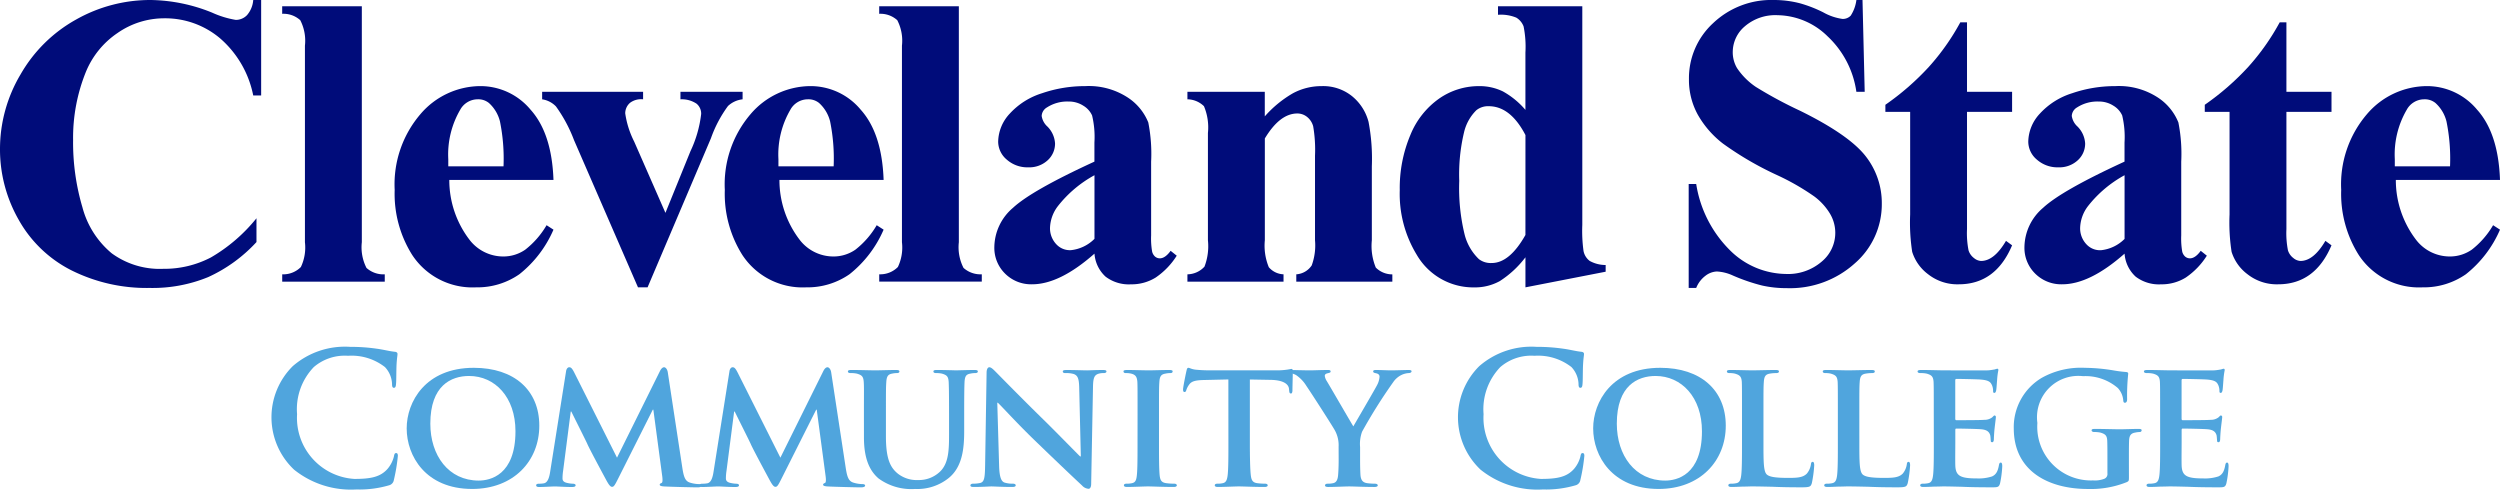 <svg xmlns="http://www.w3.org/2000/svg" xmlns:xlink="http://www.w3.org/1999/xlink" width="227.837" height="44.611" viewBox="0 0 227.837 44.611">
  <defs>
    <clipPath id="clip-path">
      <rect id="Rectangle_2178" data-name="Rectangle 2178" width="227.837" height="44.611" fill="none"/>
    </clipPath>
  </defs>
  <g id="Group_12084" data-name="Group 12084" transform="translate(0 0)">
    <g id="Group_11686" data-name="Group 11686" transform="translate(0 0)" clip-path="url(#clip-path)">
      <path id="Path_4537" data-name="Path 4537" d="M23.8,0V8.7h-.722a9.268,9.268,0,0,0-3.035-5.219,7.744,7.744,0,0,0-5.034-1.813A7.439,7.439,0,0,0,10.7,3.016,7.878,7.878,0,0,0,7.828,6.551,16,16,0,0,0,6.662,12.77,20.793,20.793,0,0,0,7.514,18.9a8.157,8.157,0,0,0,2.665,4.183,7.417,7.417,0,0,0,4.7,1.416,9.179,9.179,0,0,0,4.34-1.036,15,15,0,0,0,4.155-3.572V22.06a13.709,13.709,0,0,1-4.4,3.192,13.343,13.343,0,0,1-5.339.99,15.326,15.326,0,0,1-7.134-1.61,11.382,11.382,0,0,1-4.812-4.627A12.919,12.919,0,0,1,0,13.584,13.311,13.311,0,0,1,1.878,6.773a13.234,13.234,0,0,1,5.071-5A13.737,13.737,0,0,1,13.732,0a15.392,15.392,0,0,1,5.589,1.147,8.608,8.608,0,0,0,2.165.666,1.406,1.406,0,0,0,1.027-.435A2.362,2.362,0,0,0,23.078,0Z" transform="translate(0 0)" fill="#000c7a"/>
      <path id="Path_4538" data-name="Path 4538" d="M63.565,1.256v21.5A4.128,4.128,0,0,0,63.99,25.1a2.311,2.311,0,0,0,1.665.583v.666H56.31v-.666a2.257,2.257,0,0,0,1.7-.666,4.132,4.132,0,0,0,.37-2.258V4.846a4.076,4.076,0,0,0-.426-2.323,2.282,2.282,0,0,0-1.647-.583V1.256Z" transform="translate(-30.59 -0.682)" fill="#000c7a"/>
      <path id="Path_4539" data-name="Path 4539" d="M93.221,25.73H83.727a8.945,8.945,0,0,0,1.832,5.441,3.871,3.871,0,0,0,3.072,1.536,3.493,3.493,0,0,0,2.017-.62,7.829,7.829,0,0,0,1.944-2.23l.629.407a10.47,10.47,0,0,1-3.109,4.062A6.694,6.694,0,0,1,86.17,35.52a6.564,6.564,0,0,1-5.83-2.961,10.447,10.447,0,0,1-1.591-5.922,9.828,9.828,0,0,1,2.341-6.894,7.215,7.215,0,0,1,5.487-2.563,5.944,5.944,0,0,1,4.562,2.156q1.934,2.156,2.082,6.394m-4.553-1.24a17.049,17.049,0,0,0-.324-4.09,3.35,3.35,0,0,0-1.009-1.684,1.536,1.536,0,0,0-1.036-.333,1.819,1.819,0,0,0-1.573.944,8.093,8.093,0,0,0-1.092,4.516v.648Z" transform="translate(-42.78 -9.333)" fill="#000c7a"/>
      <path id="Path_4540" data-name="Path 4540" d="M116.905,36.136l-5.83-13.417a13.215,13.215,0,0,0-1.647-3.072A2.2,2.2,0,0,0,108.17,19v-.685h9.2V19a1.683,1.683,0,0,0-1.184.315,1.265,1.265,0,0,0-.444.962,8.292,8.292,0,0,0,.814,2.572l2.85,6.5,2.276-5.608a10.826,10.826,0,0,0,.981-3.405,1.179,1.179,0,0,0-.417-.935,2.412,2.412,0,0,0-1.471-.4v-.685h5.663V19a2.311,2.311,0,0,0-1.332.611,11.315,11.315,0,0,0-1.554,2.942l-5.774,13.584Z" transform="translate(-58.762 -9.949)" fill="#000c7a"/>
      <path id="Path_4541" data-name="Path 4541" d="M159.1,25.73H149.6a8.945,8.945,0,0,0,1.832,5.441,3.872,3.872,0,0,0,3.073,1.536,3.5,3.5,0,0,0,2.017-.62,7.835,7.835,0,0,0,1.943-2.23l.629.407a10.466,10.466,0,0,1-3.109,4.062,6.7,6.7,0,0,1-3.942,1.194,6.565,6.565,0,0,1-5.83-2.961,10.45,10.45,0,0,1-1.591-5.922,9.826,9.826,0,0,1,2.341-6.894,7.214,7.214,0,0,1,5.487-2.563,5.944,5.944,0,0,1,4.562,2.156q1.934,2.156,2.082,6.394m-4.553-1.24a17.055,17.055,0,0,0-.323-4.09,3.351,3.351,0,0,0-1.009-1.684,1.535,1.535,0,0,0-1.036-.333,1.819,1.819,0,0,0-1.573.944,8.1,8.1,0,0,0-1.092,4.516v.648Z" transform="translate(-78.566 -9.333)" fill="#000c7a"/>
      <path id="Path_4542" data-name="Path 4542" d="M182.685,1.256v21.5a4.128,4.128,0,0,0,.426,2.341,2.311,2.311,0,0,0,1.665.583v.666H175.43v-.666a2.257,2.257,0,0,0,1.7-.666,4.132,4.132,0,0,0,.37-2.258V4.846a4.075,4.075,0,0,0-.426-2.323,2.282,2.282,0,0,0-1.647-.583V1.256Z" transform="translate(-95.301 -0.682)" fill="#000c7a"/>
      <path id="Path_4543" data-name="Path 4543" d="M207.519,32.447q-3.165,2.795-5.682,2.794a3.356,3.356,0,0,1-2.461-.972,3.286,3.286,0,0,1-.981-2.434,4.769,4.769,0,0,1,1.7-3.563q1.7-1.582,7.421-4.21V22.324a8.418,8.418,0,0,0-.213-2.471,1.992,1.992,0,0,0-.8-.888,2.418,2.418,0,0,0-1.333-.38,3.41,3.41,0,0,0-1.98.537.947.947,0,0,0-.481.777,1.615,1.615,0,0,0,.518.962,2.371,2.371,0,0,1,.7,1.536,2.049,2.049,0,0,1-.676,1.545,2.468,2.468,0,0,1-1.768.639,2.821,2.821,0,0,1-1.952-.7,2.147,2.147,0,0,1-.787-1.647,3.836,3.836,0,0,1,1.055-2.545,6.664,6.664,0,0,1,2.943-1.86,12.007,12.007,0,0,1,3.923-.648,6.485,6.485,0,0,1,3.9,1.046,4.9,4.9,0,0,1,1.86,2.267,14.693,14.693,0,0,1,.259,3.571v6.718a6.962,6.962,0,0,0,.093,1.49.894.894,0,0,0,.278.454.662.662,0,0,0,.426.148q.481,0,.981-.685l.555.444a6.754,6.754,0,0,1-1.916,1.99,4.151,4.151,0,0,1-2.249.62,3.51,3.51,0,0,1-2.313-.694,3.142,3.142,0,0,1-1.018-2.1m0-1.351V25.3a10.816,10.816,0,0,0-3.331,2.813,3.42,3.42,0,0,0-.722,2.017,2.117,2.117,0,0,0,.611,1.5,1.678,1.678,0,0,0,1.3.5,3.556,3.556,0,0,0,2.147-1.036" transform="translate(-107.776 -9.332)" fill="#000c7a"/>
      <path id="Path_4544" data-name="Path 4544" d="M243.971,17.7v2.239a10.178,10.178,0,0,1,2.554-2.1,5.463,5.463,0,0,1,2.628-.657,4.191,4.191,0,0,1,2.794.935,4.477,4.477,0,0,1,1.48,2.323,17.876,17.876,0,0,1,.3,4.053v6.736a5.147,5.147,0,0,0,.361,2.489,2.115,2.115,0,0,0,1.508.62V35h-8.754v-.666a1.828,1.828,0,0,0,1.406-.814,5.3,5.3,0,0,0,.3-2.295v-7.7a12.6,12.6,0,0,0-.167-2.683,1.642,1.642,0,0,0-.565-.861,1.409,1.409,0,0,0-.879-.306q-1.592,0-2.961,2.276v9.272a5.16,5.16,0,0,0,.361,2.461,1.842,1.842,0,0,0,1.342.648V35H236.92v-.666a2.148,2.148,0,0,0,1.554-.7,5.182,5.182,0,0,0,.315-2.406V21.455a4.965,4.965,0,0,0-.361-2.443,2.195,2.195,0,0,0-1.508-.629V17.7Z" transform="translate(-128.705 -9.333)" fill="#000c7a"/>
      <path id="Path_4545" data-name="Path 4545" d="M295.921,1.256V21.169a13.455,13.455,0,0,0,.111,2.387,1.491,1.491,0,0,0,.565.907,3,3,0,0,0,1.452.37v.611l-7.31,1.425V24.13A9.092,9.092,0,0,1,288.4,26.3a4.685,4.685,0,0,1-2.323.574,5.956,5.956,0,0,1-5.238-2.961,10.653,10.653,0,0,1-1.554-5.9A12.426,12.426,0,0,1,280.246,13a7.5,7.5,0,0,1,2.637-3.34,6.32,6.32,0,0,1,3.6-1.129,4.857,4.857,0,0,1,2.2.481,7.391,7.391,0,0,1,2.054,1.684V5.476a9.329,9.329,0,0,0-.167-2.387,1.587,1.587,0,0,0-.666-.8,3.661,3.661,0,0,0-1.666-.259V1.256ZM290.74,12.989q-1.37-2.628-3.35-2.628a1.7,1.7,0,0,0-1.129.37,4.156,4.156,0,0,0-1.12,2.017,16.559,16.559,0,0,0-.435,4.423,17.9,17.9,0,0,0,.481,4.849A4.707,4.707,0,0,0,286.5,24.3a1.777,1.777,0,0,0,1.166.352q1.629,0,3.072-2.554Z" transform="translate(-151.718 -0.682)" fill="#000c7a"/>
      <path id="Path_4546" data-name="Path 4546" d="M352.775,0l.2,8.365h-.759A8.564,8.564,0,0,0,349.582,3.3a6.632,6.632,0,0,0-4.543-1.915A4.256,4.256,0,0,0,342.05,2.4a3.071,3.071,0,0,0-1.1,2.323,2.822,2.822,0,0,0,.389,1.48,6.3,6.3,0,0,0,1.721,1.721,38.712,38.712,0,0,0,4.016,2.165q4.4,2.165,5.941,4.09a6.918,6.918,0,0,1,1.517,4.4,7.124,7.124,0,0,1-2.452,5.414,8.815,8.815,0,0,1-6.227,2.267,10.055,10.055,0,0,1-2.24-.241,16.917,16.917,0,0,1-2.646-.907,4.009,4.009,0,0,0-1.462-.37,1.813,1.813,0,0,0-1.018.37,2.588,2.588,0,0,0-.87,1.129h-.685V16.767h.685a10.869,10.869,0,0,0,3.137,6.1,7.343,7.343,0,0,0,5.006,2.1,4.7,4.7,0,0,0,3.3-1.129,3.4,3.4,0,0,0,.759-4.349,5.463,5.463,0,0,0-1.435-1.582,21.652,21.652,0,0,0-3.405-1.953,29.449,29.449,0,0,1-4.923-2.868,8.8,8.8,0,0,1-2.3-2.646,6.565,6.565,0,0,1-.8-3.22,6.813,6.813,0,0,1,2.2-5.108A7.705,7.705,0,0,1,344.706,0a9.449,9.449,0,0,1,2.369.3,11.836,11.836,0,0,1,2.119.824,4.99,4.99,0,0,0,1.749.6.99.99,0,0,0,.759-.3A3.413,3.413,0,0,0,352.219,0Z" transform="translate(-183.036 0)" fill="#000c7a"/>
      <path id="Path_4547" data-name="Path 4547" d="M383.619,4.457v6.329h4.109v1.832h-4.109V23.3a8.135,8.135,0,0,0,.139,1.934,1.391,1.391,0,0,0,.491.7,1.1,1.1,0,0,0,.648.269q1.2,0,2.276-1.832l.555.407q-1.5,3.553-4.867,3.553a4.3,4.3,0,0,1-2.785-.916,4.049,4.049,0,0,1-1.453-2.045,17.473,17.473,0,0,1-.185-3.406V12.618h-2.258v-.648a23.883,23.883,0,0,0,3.97-3.461,21.077,21.077,0,0,0,2.859-4.053Z" transform="translate(-204.356 -2.421)" fill="#000c7a"/>
      <path id="Path_4548" data-name="Path 4548" d="M413.049,32.447q-3.165,2.795-5.682,2.794a3.356,3.356,0,0,1-2.461-.972,3.286,3.286,0,0,1-.981-2.434,4.768,4.768,0,0,1,1.7-3.563q1.7-1.582,7.421-4.21V22.324a8.414,8.414,0,0,0-.213-2.471,1.992,1.992,0,0,0-.8-.888,2.417,2.417,0,0,0-1.333-.38,3.41,3.41,0,0,0-1.98.537.947.947,0,0,0-.481.777,1.615,1.615,0,0,0,.518.962,2.371,2.371,0,0,1,.7,1.536,2.049,2.049,0,0,1-.676,1.545,2.468,2.468,0,0,1-1.768.639,2.821,2.821,0,0,1-1.952-.7,2.147,2.147,0,0,1-.787-1.647,3.836,3.836,0,0,1,1.055-2.545,6.664,6.664,0,0,1,2.943-1.86,12.008,12.008,0,0,1,3.923-.648,6.485,6.485,0,0,1,3.9,1.046,4.9,4.9,0,0,1,1.86,2.267,14.69,14.69,0,0,1,.259,3.571v6.718a6.964,6.964,0,0,0,.093,1.49.894.894,0,0,0,.278.454.661.661,0,0,0,.426.148q.481,0,.981-.685l.555.444a6.752,6.752,0,0,1-1.916,1.99,4.151,4.151,0,0,1-2.249.62,3.51,3.51,0,0,1-2.314-.694,3.143,3.143,0,0,1-1.018-2.1m0-1.351V25.3a10.816,10.816,0,0,0-3.331,2.813A3.42,3.42,0,0,0,409,30.134a2.117,2.117,0,0,0,.611,1.5,1.678,1.678,0,0,0,1.3.5,3.556,3.556,0,0,0,2.147-1.036" transform="translate(-219.428 -9.332)" fill="#000c7a"/>
      <path id="Path_4549" data-name="Path 4549" d="M447.348,4.457v6.329h4.109v1.832h-4.109V23.3a8.138,8.138,0,0,0,.139,1.934,1.393,1.393,0,0,0,.49.7,1.1,1.1,0,0,0,.648.269q1.2,0,2.276-1.832l.555.407q-1.5,3.553-4.867,3.553a4.3,4.3,0,0,1-2.785-.916,4.05,4.05,0,0,1-1.453-2.045,17.483,17.483,0,0,1-.185-3.406V12.618h-2.258v-.648a23.881,23.881,0,0,0,3.97-3.461,21.074,21.074,0,0,0,2.859-4.053Z" transform="translate(-238.976 -2.421)" fill="#000c7a"/>
      <path id="Path_4550" data-name="Path 4550" d="M481.6,25.73h-9.494a8.945,8.945,0,0,0,1.832,5.441,3.871,3.871,0,0,0,3.072,1.536,3.493,3.493,0,0,0,2.017-.62,7.827,7.827,0,0,0,1.943-2.23l.629.407a10.469,10.469,0,0,1-3.109,4.062,6.694,6.694,0,0,1-3.942,1.194,6.564,6.564,0,0,1-5.83-2.961,10.446,10.446,0,0,1-1.591-5.922,9.828,9.828,0,0,1,2.341-6.894,7.215,7.215,0,0,1,5.487-2.563,5.944,5.944,0,0,1,4.562,2.156q1.934,2.156,2.082,6.394m-4.553-1.24a17.05,17.05,0,0,0-.324-4.09,3.351,3.351,0,0,0-1.009-1.684,1.537,1.537,0,0,0-1.036-.333,1.819,1.819,0,0,0-1.573.944,8.093,8.093,0,0,0-1.092,4.516v.648Z" transform="translate(-253.762 -9.333)" fill="#000c7a"/>
      <path id="Path_4551" data-name="Path 4551" d="M56.224,80.4a6.565,6.565,0,0,1-.116-9.433,7.233,7.233,0,0,1,5.239-1.757,16.385,16.385,0,0,1,2.4.166c.629.083,1.16.232,1.658.282.182.016.248.1.248.2,0,.133-.049.332-.084.912-.032.547-.016,1.459-.049,1.79-.017.248-.049.381-.2.381-.133,0-.166-.132-.166-.365a2.362,2.362,0,0,0-.647-1.525,4.941,4.941,0,0,0-3.365-1.028,4.325,4.325,0,0,0-3.117,1.028,5.539,5.539,0,0,0-1.525,4.294,5.573,5.573,0,0,0,5.222,5.9c1.476,0,2.371-.166,3.034-.928a2.774,2.774,0,0,0,.564-1.094c.049-.265.083-.332.216-.332.116,0,.149.116.149.248a15.741,15.741,0,0,1-.365,2.205.588.588,0,0,1-.431.481,9.614,9.614,0,0,1-2.984.381A8.291,8.291,0,0,1,56.224,80.4" transform="translate(-29.426 -37.599)" fill="#50a5dd"/>
      <path id="Path_4552" data-name="Path 4552" d="M81.143,78.907c0-2.4,1.691-5.521,6.118-5.521,3.68,0,5.968,2.039,5.968,5.272s-2.355,5.769-6.118,5.769c-4.244,0-5.968-3.017-5.968-5.521m9.914.265c0-3.117-1.873-5.04-4.228-5.04-1.624,0-3.531.862-3.531,4.344,0,2.9,1.658,5.189,4.41,5.189,1.028,0,3.349-.48,3.349-4.493" transform="translate(-44.08 -39.866)" fill="#50a5dd"/>
      <path id="Path_4553" data-name="Path 4553" d="M109.711,73.642c.032-.232.165-.365.281-.365.149,0,.249.067.448.448l3.913,7.792,3.913-7.891c.116-.232.248-.349.381-.349.116,0,.282.149.332.448L120.3,82.4c.132.878.265,1.26.713,1.393a2.885,2.885,0,0,0,.829.132c.133,0,.232.05.232.132,0,.116-.165.166-.381.166-.365,0-2.437-.05-3.017-.083-.348-.016-.431-.083-.431-.166,0-.066.066-.116.166-.149.083-.033.116-.2.066-.6l-.812-6.084h-.05l-3.133,6.233c-.331.663-.415.8-.581.8-.183,0-.348-.282-.581-.713-.348-.647-1.508-2.8-1.674-3.2-.116-.265-.978-1.973-1.459-2.951h-.05l-.7,5.438a4.546,4.546,0,0,0-.05.663c0,.265.2.364.448.414a2.512,2.512,0,0,0,.514.066c.132,0,.232.067.232.133,0,.132-.132.166-.348.166-.613,0-1.277-.05-1.542-.05-.282,0-.978.05-1.442.05-.149,0-.265-.033-.265-.166,0-.066.083-.133.232-.133a2.665,2.665,0,0,0,.448-.033c.4-.05.53-.613.6-1.077Z" transform="translate(-58.122 -39.807)" fill="#50a5dd"/>
      <path id="Path_4554" data-name="Path 4554" d="M142.311,73.642c.032-.232.165-.365.281-.365.149,0,.249.067.448.448l3.913,7.792,3.913-7.891c.116-.232.248-.349.381-.349.116,0,.282.149.332.448L152.9,82.4c.132.878.265,1.26.713,1.393a2.885,2.885,0,0,0,.829.132c.133,0,.232.05.232.132,0,.116-.165.166-.381.166-.365,0-2.437-.05-3.017-.083-.348-.016-.431-.083-.431-.166,0-.066.066-.116.166-.149.083-.033.116-.2.066-.6l-.812-6.084h-.05l-3.133,6.233c-.331.663-.415.8-.581.8-.183,0-.348-.282-.581-.713-.348-.647-1.508-2.8-1.674-3.2-.116-.265-.978-1.973-1.459-2.951h-.05l-.7,5.438a4.545,4.545,0,0,0-.05.663c0,.265.2.364.448.414a2.512,2.512,0,0,0,.514.066c.132,0,.232.067.232.133,0,.132-.132.166-.348.166-.613,0-1.277-.05-1.542-.05-.282,0-.978.05-1.442.05-.149,0-.265-.033-.265-.166,0-.066.083-.133.232-.133a2.663,2.663,0,0,0,.448-.033c.4-.05.53-.613.6-1.077Z" transform="translate(-75.832 -39.807)" fill="#50a5dd"/>
      <path id="Path_4555" data-name="Path 4555" d="M170.637,77.9c0-2.139.016-2.536-.016-2.984-.034-.5-.167-.63-.631-.763a2.607,2.607,0,0,0-.563-.05c-.166,0-.249-.05-.249-.149s.1-.132.315-.132c.779,0,1.757.033,2.189.033.364,0,1.342-.033,1.873-.033.215,0,.316.033.316.132s-.084.149-.233.149a2.008,2.008,0,0,0-.43.05c-.382.066-.5.265-.531.763-.034.448-.034.845-.034,2.984v1.973c0,2.056.4,2.852,1.111,3.415a2.807,2.807,0,0,0,1.841.564,2.778,2.778,0,0,0,1.955-.746c.813-.762.846-1.989.846-3.432V77.9c0-2.139-.016-2.536-.033-2.984-.033-.481-.149-.63-.614-.763a2.486,2.486,0,0,0-.53-.05c-.165,0-.248-.05-.248-.149s.1-.132.3-.132c.745,0,1.724.033,1.74.033.167,0,1.144-.033,1.708-.033.2,0,.3.033.3.132s-.084.149-.249.149a2.017,2.017,0,0,0-.432.05c-.4.066-.5.265-.531.763-.016.448-.032.845-.032,2.984v1.509c0,1.575-.166,3.233-1.393,4.244a4.55,4.55,0,0,1-3.084,1.011,5.044,5.044,0,0,1-3.332-.961c-.746-.647-1.326-1.691-1.326-3.73Z" transform="translate(-91.904 -40.103)" fill="#50a5dd"/>
      <path id="Path_4556" data-name="Path 4556" d="M196.231,82.263c.032,1.094.215,1.426.5,1.525a2.476,2.476,0,0,0,.764.1c.165,0,.248.066.248.149,0,.116-.132.149-.332.149-.945,0-1.625-.049-1.89-.049-.132,0-.829.049-1.575.049-.2,0-.332-.016-.332-.149,0-.083.1-.149.233-.149a3,3,0,0,0,.663-.066c.381-.1.43-.481.447-1.708l.133-8.355c0-.282.1-.481.248-.481.183,0,.382.216.631.464.182.183,2.371,2.421,4.493,4.493.995.978,2.935,2.968,3.15,3.167h.066l-.148-6.267c-.017-.862-.15-1.11-.5-1.243a2.447,2.447,0,0,0-.762-.083c-.183,0-.233-.067-.233-.149,0-.116.15-.132.365-.132.762,0,1.542.033,1.857.033.165,0,.713-.033,1.425-.033.2,0,.332.016.332.132,0,.083-.082.149-.248.149a1.472,1.472,0,0,0-.447.05c-.4.116-.514.364-.531,1.16l-.167,8.886c0,.315-.116.448-.231.448a.865.865,0,0,1-.6-.3c-.912-.845-2.736-2.586-4.261-4.062-1.591-1.525-3.134-3.233-3.415-3.481h-.05Z" transform="translate(-105.177 -39.807)" fill="#50a5dd"/>
      <path id="Path_4557" data-name="Path 4557" d="M225.455,77.9c0-2.139,0-2.536-.017-2.984-.032-.481-.182-.647-.5-.746a1.867,1.867,0,0,0-.531-.066c-.149,0-.233-.033-.233-.166,0-.083.116-.116.348-.116.548,0,1.543.033,1.956.033.365,0,1.31-.033,1.873-.033.183,0,.3.033.3.116,0,.132-.083.166-.233.166a2.005,2.005,0,0,0-.43.05c-.4.066-.514.265-.547.763-.033.448-.033.845-.033,2.984v2.487c0,1.359,0,2.487.066,3.084.05.381.149.6.581.663a5.507,5.507,0,0,0,.746.049c.166,0,.232.083.232.149,0,.1-.116.149-.282.149-.961,0-1.955-.05-2.353-.05-.332,0-1.326.05-1.907.05-.183,0-.281-.05-.281-.149,0-.066.049-.149.231-.149a2.164,2.164,0,0,0,.514-.049c.3-.067.382-.265.431-.68.066-.58.066-1.707.066-3.067Z" transform="translate(-121.783 -40.103)" fill="#50a5dd"/>
      <path id="Path_4558" data-name="Path 4558" d="M240.179,74.448l-2.172.05c-.846.016-1.193.116-1.409.431a1.624,1.624,0,0,0-.249.481c-.033.116-.067.182-.166.182s-.133-.083-.133-.232c0-.232.282-1.591.315-1.707.034-.183.083-.265.167-.265.116,0,.265.116.629.166a13.7,13.7,0,0,0,1.459.066h5.919a6.441,6.441,0,0,0,.995-.066c.232-.033.348-.066.4-.066.1,0,.116.083.116.3,0,.3-.032,1.343-.032,1.708-.017.149-.05.232-.132.232-.116,0-.149-.066-.167-.282l-.016-.149c-.033-.364-.414-.8-1.724-.812l-1.841-.033v5.7c0,1.293.017,2.4.084,3.017.049.4.132.663.564.729a5.419,5.419,0,0,0,.745.05c.167,0,.233.083.233.149,0,.1-.117.149-.282.149-.961,0-1.94-.05-2.354-.05-.332,0-1.326.05-1.907.05-.182,0-.281-.05-.281-.149,0-.066.05-.149.232-.149a2.035,2.035,0,0,0,.513-.05c.3-.066.382-.332.432-.746.066-.6.066-1.708.066-3Z" transform="translate(-128.232 -39.867)" fill="#50a5dd"/>
      <path id="Path_4559" data-name="Path 4559" d="M261.486,80.818a2.807,2.807,0,0,0-.332-1.475c-.1-.216-2.088-3.316-2.6-4.062a3.22,3.22,0,0,0-.945-.995,1.45,1.45,0,0,0-.614-.182c-.116,0-.216-.05-.216-.149s.1-.132.282-.132c.248,0,1.343.033,1.823.033.316,0,.995-.033,1.658-.033.132,0,.216.033.216.132,0,.116-.1.116-.332.182-.115.033-.2.1-.2.216a1.1,1.1,0,0,0,.183.481c.265.431,2.172,3.73,2.42,4.128.182-.332,1.956-3.349,2.171-3.78a1.859,1.859,0,0,0,.216-.746c0-.133-.067-.265-.315-.315-.133-.033-.265-.05-.265-.166,0-.1.083-.132.249-.132.481,0,.994.033,1.425.033.316,0,1.276-.033,1.559-.033.166,0,.265.033.265.116,0,.1-.115.166-.282.166a1.774,1.774,0,0,0-.629.166,1.95,1.95,0,0,0-.763.663,47.281,47.281,0,0,0-2.834,4.509,3.265,3.265,0,0,0-.182,1.41v1.127c0,.232,0,.812.033,1.409.034.414.166.68.6.746a5.56,5.56,0,0,0,.729.05c.167,0,.249.083.249.149,0,.1-.116.149-.315.149-.912,0-1.89-.05-2.287-.05-.365,0-1.343.05-1.891.05-.2,0-.314-.033-.314-.149,0-.066.066-.149.232-.149a2.241,2.241,0,0,0,.514-.05c.3-.066.414-.332.447-.746.049-.6.049-1.177.049-1.409Z" transform="translate(-139.492 -40.103)" fill="#50a5dd"/>
      <path id="Path_4560" data-name="Path 4560" d="M292.96,80.4a6.567,6.567,0,0,1-.117-9.433,7.234,7.234,0,0,1,5.239-1.757,16.364,16.364,0,0,1,2.4.166c.631.083,1.162.232,1.658.282.183.016.249.1.249.2,0,.133-.05.332-.083.912-.034.547-.017,1.459-.05,1.79-.016.248-.05.381-.2.381-.132,0-.166-.132-.166-.365a2.368,2.368,0,0,0-.646-1.525,4.944,4.944,0,0,0-3.366-1.028,4.323,4.323,0,0,0-3.116,1.028,5.542,5.542,0,0,0-1.526,4.294,5.572,5.572,0,0,0,5.223,5.9c1.475,0,2.37-.166,3.033-.928a2.762,2.762,0,0,0,.564-1.094c.05-.265.083-.332.215-.332.116,0,.15.116.15.248a15.75,15.75,0,0,1-.365,2.205.585.585,0,0,1-.431.481,9.614,9.614,0,0,1-2.984.381A8.286,8.286,0,0,1,292.96,80.4" transform="translate(-158.031 -37.599)" fill="#50a5dd"/>
      <path id="Path_4561" data-name="Path 4561" d="M317.877,78.907c0-2.4,1.691-5.521,6.117-5.521,3.682,0,5.968,2.039,5.968,5.272s-2.353,5.769-6.117,5.769c-4.244,0-5.968-3.017-5.968-5.521m9.914.265c0-3.117-1.874-5.04-4.227-5.04-1.626,0-3.532.862-3.532,4.344,0,2.9,1.658,5.189,4.41,5.189,1.028,0,3.349-.48,3.349-4.493" transform="translate(-172.684 -39.866)" fill="#50a5dd"/>
      <path id="Path_4562" data-name="Path 4562" d="M347.891,80.387c0,1.807,0,2.7.315,2.968.249.216.813.3,1.94.3.778,0,1.343-.016,1.707-.4a1.7,1.7,0,0,0,.365-.845c.017-.132.05-.216.165-.216.1,0,.133.149.133.315a10.622,10.622,0,0,1-.216,1.625c-.1.315-.166.381-.928.381-1.045,0-1.89-.016-2.62-.05-.729-.016-1.343-.033-1.939-.033-.165,0-.481.017-.829.017-.349.016-.713.033-1.012.033-.182,0-.282-.05-.282-.149,0-.067.051-.149.233-.149a2.129,2.129,0,0,0,.513-.05c.3-.066.381-.332.431-.746.067-.6.067-1.708.067-3V77.9c0-2.139,0-2.536-.016-2.984-.035-.481-.167-.63-.631-.763a1.956,1.956,0,0,0-.48-.049q-.249,0-.249-.149c0-.1.1-.133.316-.133.679,0,1.608.033,2.006.033.349,0,1.542-.033,2.106-.033.216,0,.315.033.315.133s-.083.149-.265.149a3.274,3.274,0,0,0-.565.049c-.4.067-.514.265-.547.763-.033.448-.033.845-.033,2.984Z" transform="translate(-187.178 -40.103)" fill="#50a5dd"/>
      <path id="Path_4563" data-name="Path 4563" d="M367.025,80.387c0,1.807,0,2.7.315,2.968.248.216.812.3,1.939.3.78,0,1.343-.016,1.708-.4a1.692,1.692,0,0,0,.364-.845c.017-.132.05-.216.166-.216.1,0,.133.149.133.315a10.8,10.8,0,0,1-.216,1.625c-.1.315-.166.381-.929.381-1.044,0-1.89-.016-2.62-.05-.729-.016-1.342-.033-1.939-.033-.167,0-.481.017-.83.017-.348.016-.713.033-1.011.033-.183,0-.281-.05-.281-.149,0-.067.049-.149.231-.149a2.137,2.137,0,0,0,.514-.05c.3-.066.382-.332.431-.746.066-.6.066-1.708.066-3V77.9c0-2.139,0-2.536-.017-2.984-.033-.481-.165-.63-.629-.763a1.969,1.969,0,0,0-.481-.049q-.249,0-.248-.149c0-.1.1-.133.315-.133.68,0,1.609.033,2.007.033.348,0,1.541-.033,2.105-.033.216,0,.314.033.314.133s-.082.149-.265.149a3.258,3.258,0,0,0-.563.049c-.4.067-.514.265-.547.763-.033.448-.033.845-.033,2.984Z" transform="translate(-197.573 -40.103)" fill="#50a5dd"/>
      <path id="Path_4564" data-name="Path 4564" d="M384.081,77.762c0-2.139,0-2.536-.017-2.984-.032-.481-.165-.63-.629-.763a2.685,2.685,0,0,0-.581-.05c-.149,0-.249-.05-.249-.149s.116-.132.332-.132c.763,0,1.692.033,2.106.033.464,0,3.7.016,3.979,0,.265-.017.5-.067.613-.083a1.739,1.739,0,0,1,.233-.066c.083,0,.1.066.1.132a6.292,6.292,0,0,0-.116.912c-.017.149-.049.762-.083.928-.016.066-.049.232-.165.232-.1,0-.116-.066-.116-.182a1.319,1.319,0,0,0-.1-.514c-.116-.249-.232-.448-.961-.514-.249-.033-1.99-.066-2.288-.066-.066,0-.1.049-.1.132V78.11c0,.083.016.149.1.149.332,0,2.222,0,2.553-.033a1.148,1.148,0,0,0,.7-.216c.116-.1.166-.182.232-.182a.134.134,0,0,1,.116.149c0,.083-.034.315-.116,1.028-.033.282-.066.845-.066.945,0,.116-.016.315-.149.315-.1,0-.132-.05-.132-.116-.017-.149-.017-.332-.05-.514-.083-.282-.265-.5-.812-.547-.265-.033-1.923-.066-2.288-.066-.067,0-.083.066-.083.149V80.3c0,.481-.016,1.674,0,2.089.033.961.481,1.177,1.973,1.177a3.935,3.935,0,0,0,1.376-.182c.365-.166.53-.465.63-1.045.033-.149.066-.216.166-.216.115,0,.133.182.133.332a9.5,9.5,0,0,1-.2,1.558c-.1.364-.232.364-.779.364-1.095,0-1.973-.016-2.687-.049-.713-.017-1.26-.033-1.69-.033-.167,0-.481.016-.83.016-.348.017-.713.033-1.011.033-.183,0-.281-.05-.281-.149,0-.066.049-.149.231-.149a2.163,2.163,0,0,0,.514-.049c.3-.067.382-.332.431-.746.066-.6.066-1.707.066-3Z" transform="translate(-207.847 -39.965)" fill="#50a5dd"/>
      <path id="Path_4565" data-name="Path 4565" d="M412.3,83.3c0,.381,0,.4-.183.5a8.784,8.784,0,0,1-3.565.63c-3.581,0-6.747-1.625-6.747-5.521a5.217,5.217,0,0,1,2.553-4.609,7.305,7.305,0,0,1,3.929-.912,16.634,16.634,0,0,1,2.586.232,11.607,11.607,0,0,0,1.161.149c.165.017.2.067.2.166a18.949,18.949,0,0,0-.1,2.321c0,.216-.082.315-.2.315-.1,0-.133-.067-.149-.183a1.881,1.881,0,0,0-.5-1.161,4.52,4.52,0,0,0-3.166-1.078,3.766,3.766,0,0,0-4.162,4.261,4.891,4.891,0,0,0,5.073,5.239,2.391,2.391,0,0,0,1.028-.149.466.466,0,0,0,.281-.5V81.71c0-.7,0-1.227-.016-1.658-.016-.481-.166-.63-.63-.763a2.646,2.646,0,0,0-.564-.05c-.132,0-.232-.066-.232-.149,0-.116.116-.133.315-.133.763,0,1.807.033,2.239.033.464,0,1.227-.033,1.708-.033.2,0,.3.017.3.133a.168.168,0,0,1-.182.149,2.011,2.011,0,0,0-.4.05c-.4.066-.548.265-.564.763-.016.431-.016.995-.016,1.691Z" transform="translate(-218.28 -39.867)" fill="#50a5dd"/>
      <path id="Path_4566" data-name="Path 4566" d="M429.241,77.762c0-2.139,0-2.536-.017-2.984-.032-.481-.165-.63-.629-.763a2.685,2.685,0,0,0-.581-.05c-.149,0-.249-.05-.249-.149s.116-.132.332-.132c.763,0,1.692.033,2.106.033.465,0,3.7.016,3.979,0,.265-.017.5-.067.613-.083a1.733,1.733,0,0,1,.232-.066c.083,0,.1.066.1.132a6.34,6.34,0,0,0-.116.912c-.017.149-.049.762-.083.928-.016.066-.049.232-.165.232-.1,0-.116-.066-.116-.182a1.32,1.32,0,0,0-.1-.514c-.116-.249-.232-.448-.962-.514-.249-.033-1.99-.066-2.288-.066-.066,0-.1.049-.1.132V78.11c0,.083.016.149.1.149.332,0,2.222,0,2.553-.033a1.15,1.15,0,0,0,.7-.216c.115-.1.166-.182.232-.182a.134.134,0,0,1,.116.149c0,.083-.034.315-.116,1.028-.033.282-.066.845-.066.945,0,.116-.016.315-.149.315-.1,0-.132-.05-.132-.116-.017-.149-.017-.332-.05-.514-.083-.282-.265-.5-.812-.547-.265-.033-1.923-.066-2.288-.066-.067,0-.083.066-.083.149V80.3c0,.481-.016,1.674,0,2.089.033.961.481,1.177,1.973,1.177a3.937,3.937,0,0,0,1.376-.182c.364-.166.53-.465.63-1.045.033-.149.066-.216.166-.216.116,0,.133.182.133.332a9.514,9.514,0,0,1-.2,1.558c-.1.364-.232.364-.779.364-1.095,0-1.973-.016-2.687-.049-.713-.017-1.26-.033-1.69-.033-.167,0-.481.016-.83.016-.348.017-.713.033-1.011.033-.183,0-.281-.05-.281-.149,0-.066.049-.149.231-.149a2.164,2.164,0,0,0,.514-.049c.3-.067.382-.332.431-.746.066-.6.066-1.707.066-3Z" transform="translate(-232.379 -39.965)" fill="#50a5dd"/>
    </g>
  </g>
</svg>
